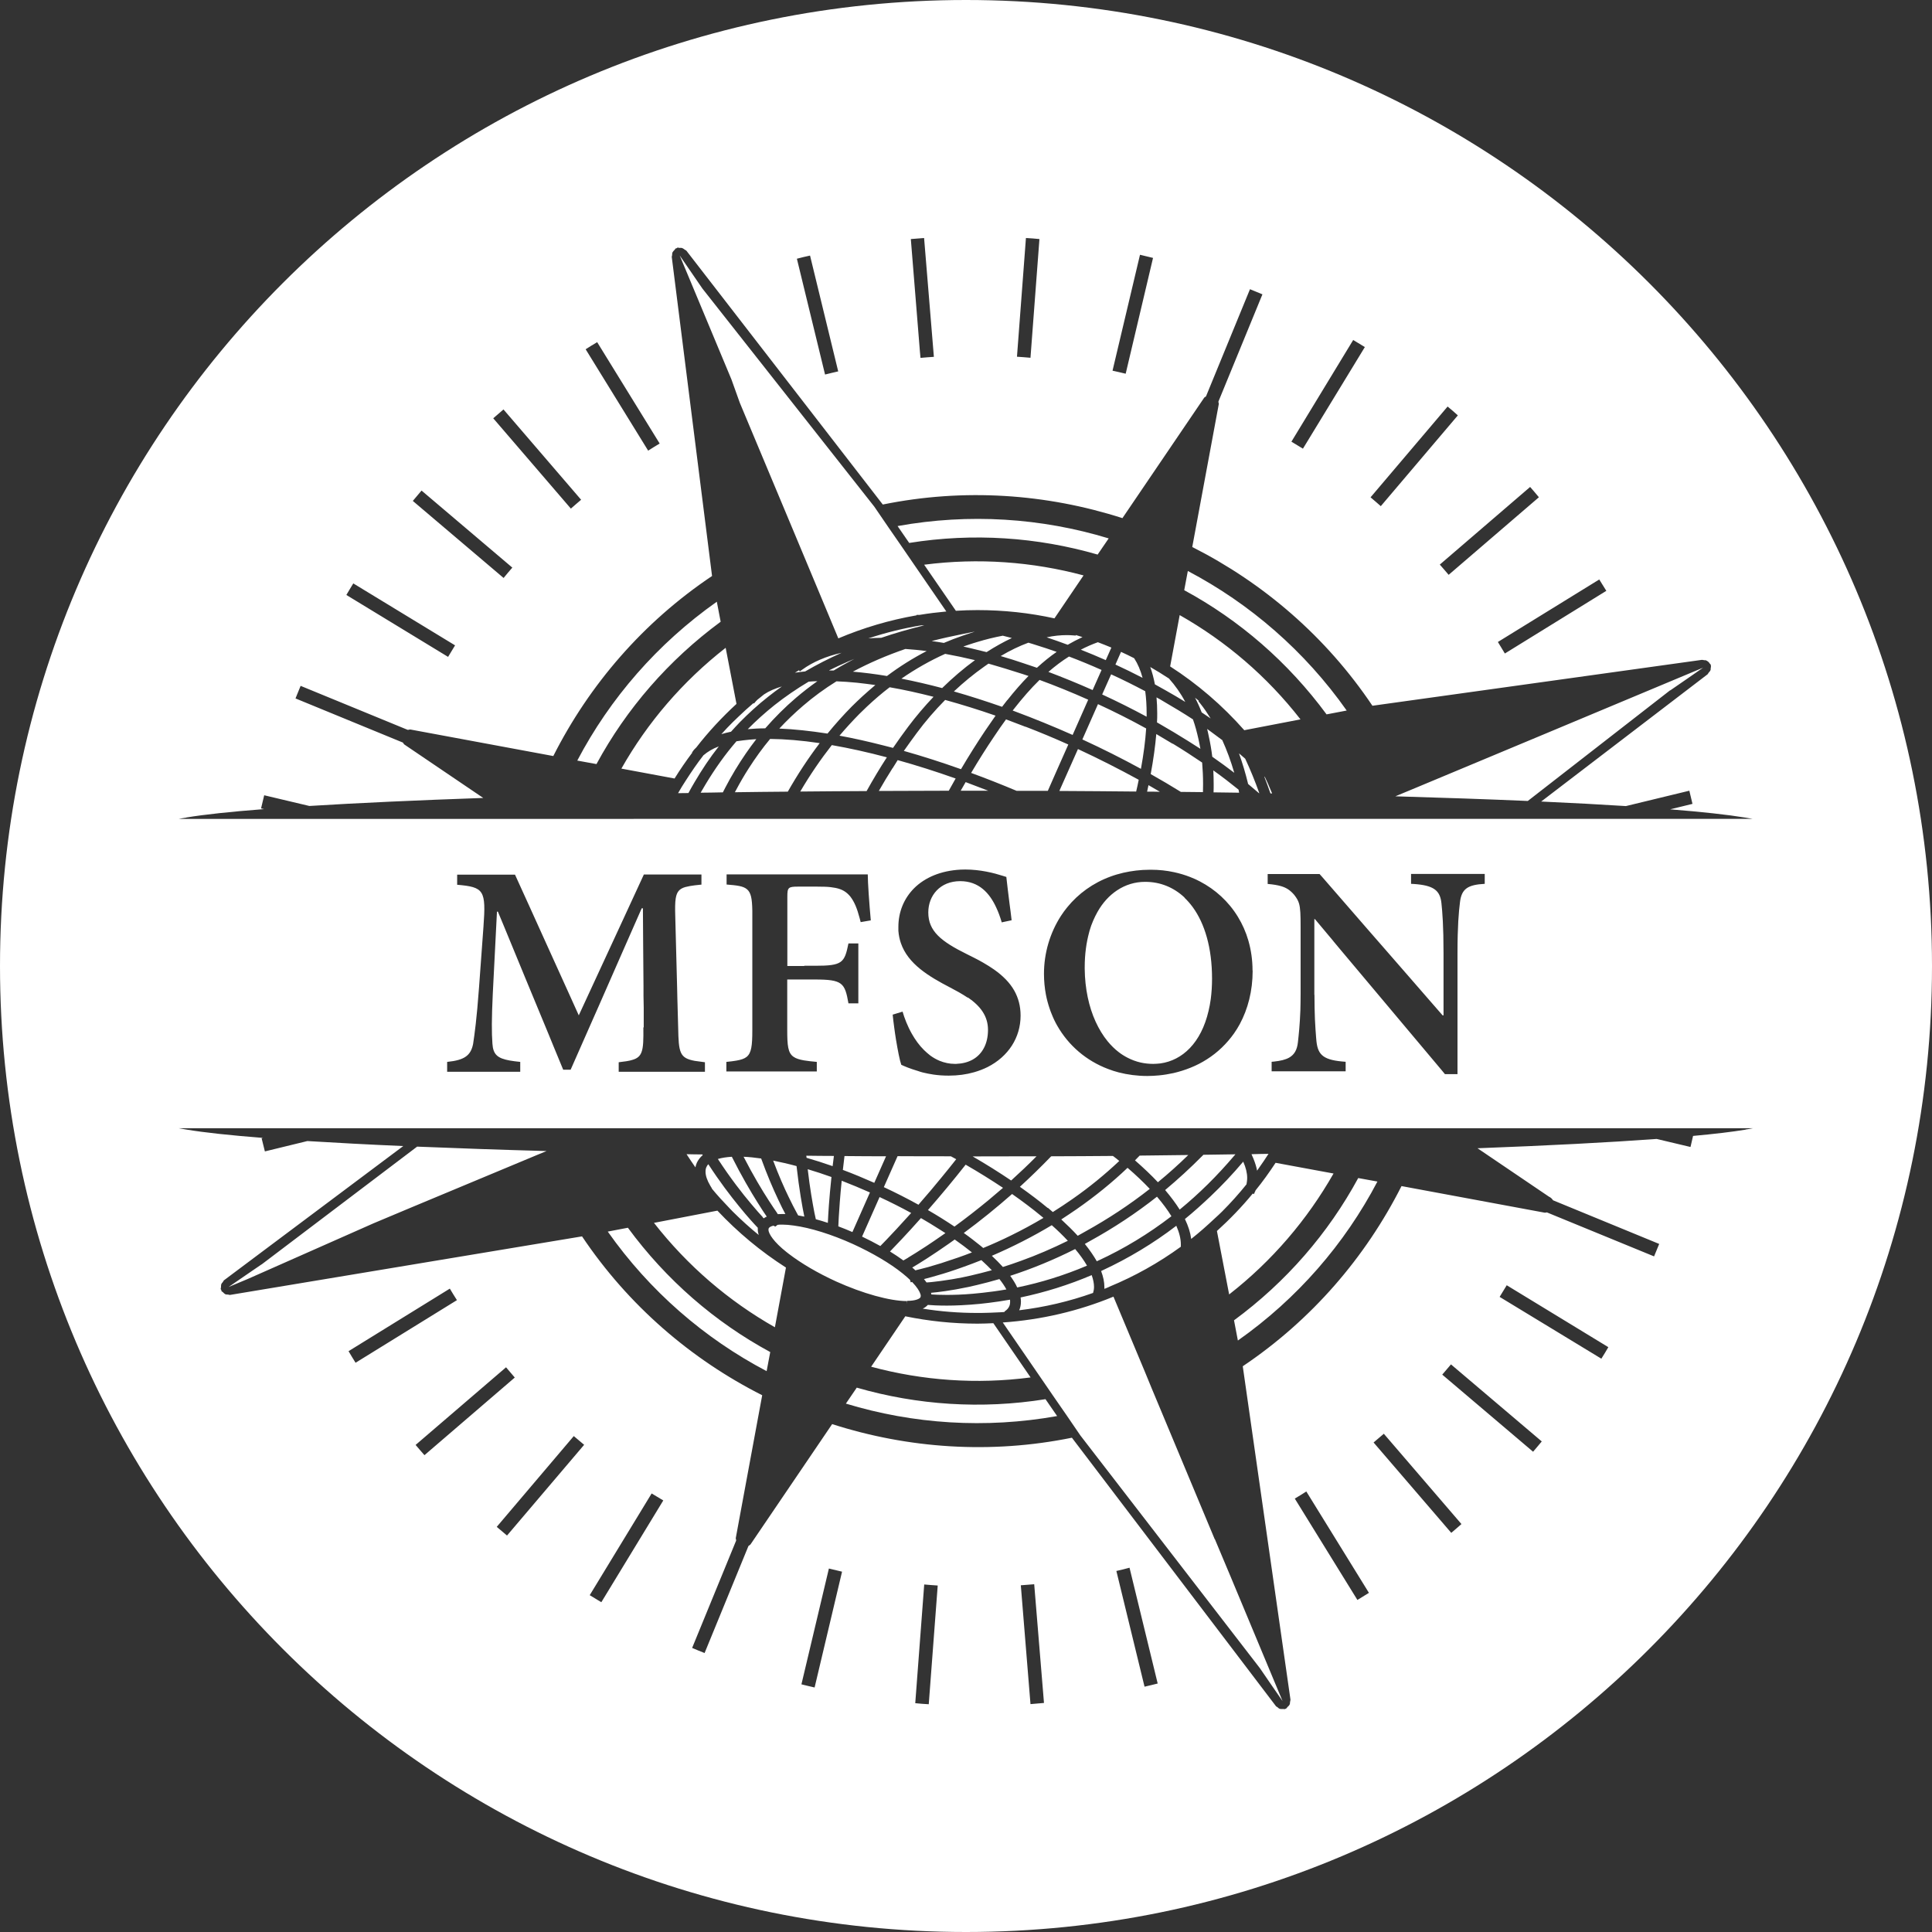 <?xml version="1.0" encoding="UTF-8"?><svg id="Layer_2" xmlns="http://www.w3.org/2000/svg" viewBox="0 0 166 166"><rect x="0" y="0" width="166" height="166" fill="#333333" stroke="none"/><defs><style>.cls-1{fill:#fff;}</style></defs><g id="Isolation_Mode"><path class="cls-1" d="M102.68,59.95c.21.4.4.82.57,1.26.26.17.52.35.77.52-.28-.45-.57-.88-.88-1.27l-.17-.21.04-.03c-.11-.09-.22-.18-.33-.27ZM99.98,60.27c-.2-.12-.4-.24-.61-.35.04.44.06.9.06,1.38,0,.25,0,.51-.02.77.07.04.14.08.21.12.84.48,1.65.97,2.45,1.47.36.23.72.45,1.07.68-.05-.29-.11-.57-.17-.85-.13-.58-.28-1.15-.47-1.68-.81-.53-1.66-1.04-2.52-1.54ZM105,63.58c-.17-.13-.34-.25-.51-.38-.26-.19-.51-.38-.77-.57.06.22.1.46.15.68.12.55.22,1.12.29,1.71.66.46,1.29.92,1.89,1.38-.29-1-.64-1.95-1.04-2.83ZM104.25,66.21c.02.38.03.77.03,1.17,0,.23,0,.47-.01.7.74.01,1.47.02,2.2.03-.02-.09-.04-.17-.05-.26-.68-.55-1.4-1.11-2.16-1.65ZM106.46,64.74c.3.84.56,1.71.78,2.62.29.24.58.49.86.73.02.02.04.04.07.06.01,0,.02,0,.03,0-.37-1.05-.79-2.07-1.21-2.96-.17-.15-.34-.3-.52-.45ZM91.03,67.96c2.23.01,4.43.03,6.59.05.08-.34.16-.68.22-1.01-1.68-.92-3.43-1.81-5.22-2.64l-1.6,3.6ZM101.78,77.12c-.94-.88-2.09-1.35-3.37-1.35h-.03c-.86,0-1.68.25-2.4.73-.65.43-1.23,1.05-1.68,1.85-.14.24-.26.5-.38.77-.12.27-.22.56-.31.87-.01.04-.02.08-.03.12-.24.88-.38,1.88-.38,2.99,0,.05,0,.1,0,.15.02,1.69.35,3.25.94,4.54.29.63.63,1.19,1.03,1.68.29.35.6.66.94.92.24.19.5.35.77.49.35.18.72.32,1.11.41.35.08.72.12,1.1.12.21,0,.41-.02.61-.04,1.89-.26,3.5-1.76,4.14-4.51.08-.32.14-.67.19-1.02.07-.54.11-1.13.11-1.75,0-2.66-.63-4.74-1.66-6.15-.22-.3-.46-.57-.71-.81ZM82.56,67.94c.15,0,.3,0,.44,0,.64,0,1.28,0,1.91,0-.65-.25-1.3-.5-1.94-.74-.14.24-.28.49-.42.73ZM76.69,66c-.41.64-.8,1.3-1.18,1.96,1.98,0,3.98-.02,6.01-.02.19-.35.39-.7.59-1.05-1.69-.6-3.36-1.13-4.98-1.58-.15.23-.29.46-.43.69ZM92.99,63.53c1.72.79,3.41,1.64,5.04,2.53.23-1.25.38-2.41.45-3.47-1.34-.74-2.73-1.44-4.14-2.09l-1.34,3.03ZM100.76,63.91c-.43-.26-.87-.52-1.31-.78-.03-.02-.06-.04-.1-.06-.09,1.05-.25,2.21-.48,3.44.89.5,1.75,1.01,2.59,1.53.64,0,1.27.02,1.9.02,0-.23.01-.47.01-.69,0-.63-.03-1.25-.08-1.85-.81-.55-1.66-1.1-2.53-1.63ZM97.46,56.58l-.02-.03c-.37-.19-.75-.37-1.12-.54l-.48,1.09c.78.36,1.56.74,2.33,1.14-.17-.64-.41-1.2-.7-1.65ZM92.86,55.82c.71.28,1.43.58,2.15.9l.48-1.08c-.38-.16-.77-.31-1.16-.46-.5.18-.98.39-1.46.64ZM113.98,61.38l1.73-.33c-3.6-5.11-8.31-9.18-13.65-11.99l-.31,1.65c4.75,2.57,8.93,6.19,12.23,10.67ZM71.47,64.02c-.97,1.24-1.88,2.57-2.71,3.99,1.87-.02,3.77-.03,5.7-.04.55-.99,1.13-1.96,1.74-2.9-1.65-.44-3.24-.79-4.73-1.05ZM61.92,53.42l-.33-1.72c-5.1,3.6-9.18,8.3-11.99,13.65l1.65.3c2.57-4.75,6.19-8.93,10.67-12.23ZM63.57,34.62l4.63,11.06.79,1.89.61,1.46.79,1.89,1.64,3.93c2.15-.91,4.41-1.58,6.72-1.98v-.04h.27c.77-.13,1.53-.22,2.29-.29l-2.68-3.9-1.29-1.88-.99-1.43-1.23-1.8-14.77-18.74-.94-1.37-1.01-1.47.69,1.65,3.76,9.01.72,2.01ZM94.31,47.65l.95-1.39c-5.78-1.76-11.99-2.17-18.14-1.06l1,1.45c5.49-.88,11.01-.5,16.19,1ZM100.16,59.32c.57.32,1.13.65,1.68.99-.39-.74-.87-1.42-1.41-2.02-.02-.01-.05-.03-.07-.04-.49-.32-1-.64-1.53-.94.17.46.3.96.4,1.49.31.17.62.35.93.52ZM106.91,62.74l4.83-.93c-2.88-3.7-6.41-6.71-10.38-8.96l-.82,4.41c2.35,1.51,4.49,3.35,6.37,5.48ZM98.68,67.46c-.04.18-.08.37-.12.56.37,0,.74,0,1.1.01-.32-.19-.65-.38-.98-.57ZM94.7,59.67c1.3.6,2.58,1.24,3.82,1.91,0-.09,0-.18,0-.27,0-.69-.04-1.33-.12-1.92-.96-.51-1.94-1-2.93-1.45l-.77,1.73ZM88.12,62.45c-.56-.22-1.12-.43-1.68-.64-.34.47-.69.96-1.03,1.48-.67.99-1.33,2.04-1.97,3.12,1.29.47,2.6.99,3.91,1.54.9,0,1.79,0,2.68,0l.73-1.66,1.03-2.32c-1.22-.55-2.45-1.06-3.67-1.53ZM86.55,60.16c.61-.77,1.21-1.46,1.82-2.08-.31-.11-.62-.2-.93-.3-.72-.23-1.43-.45-2.13-.65-.13-.04-.26-.08-.38-.11-.12.08-.24.17-.37.26-.88.62-1.75,1.33-2.6,2.13,1.34.38,2.73.83,4.14,1.32.15-.2.29-.38.44-.57ZM84.65,62.78c.3-.44.6-.87.89-1.29-1.46-.51-2.92-.96-4.33-1.35-.89.9-1.71,1.85-2.44,2.84-.38.51-.75,1.03-1.11,1.54,1.6.45,3.25.98,4.91,1.57.67-1.14,1.37-2.25,2.08-3.31ZM75.22,58.86c-.55-.08-1.08-.14-1.6-.2-.61-.06-1.19-.1-1.75-.12-1.03.64-2,1.35-2.88,2.11-.71.61-1.39,1.26-2.03,1.95,1.27.05,2.65.2,4.14.43.67-.82,1.37-1.6,2.08-2.32.31-.31.62-.6.93-.89.37-.33.74-.66,1.11-.97ZM83.97,55.16c-.23.07-.47.14-.7.22-.17.06-.34.11-.5.17.24.05.49.11.73.17.34.08.68.16,1.02.25.08.02.17.04.25.06.73-.47,1.45-.87,2.17-1.21-.26-.07-.53-.13-.78-.2-.74.14-1.47.32-2.19.54ZM89.1,57.37c.55-.5,1.11-.96,1.69-1.36-.59-.21-1.17-.4-1.75-.58-.23-.07-.46-.15-.68-.21-.78.29-1.58.67-2.38,1.15.66.19,1.33.4,2,.63.37.12.75.25,1.13.38ZM143.51,59.32l1.35-.93,1.47-1.02-1.65.69-9.01,3.77-2.89,1.21-11.06,4.62-1.83.76c4.1.12,7.91.25,11.38.4l12.23-9.51ZM59.46,64.65l.16-.22c.06-.07.13-.13.2-.2,1.03-1.33,2.2-2.59,3.46-3.75l-.93-4.82c-3.69,2.88-6.72,6.42-8.96,10.38l4.57.85c.47-.76.98-1.5,1.52-2.22l-.02-.02ZM92.16,63.15l1.34-3.03c-1.41-.63-2.82-1.2-4.18-1.7-.74.72-1.47,1.56-2.23,2.53-.03.04-.05.07-.08.1.07.03.14.05.21.08,1.64.61,3.3,1.29,4.95,2.02ZM76.73,64.26c.42-.61.85-1.22,1.31-1.83.67-.89,1.4-1.75,2.17-2.56-1.29-.33-2.55-.61-3.77-.82-.67.51-1.32,1.07-1.96,1.67-.22.21-.44.42-.66.64-.57.58-1.14,1.2-1.69,1.85,1.2.22,2.45.5,3.74.83.29.07.57.15.86.22ZM76.2,58.09c1.09-.82,2.24-1.54,3.42-2.15-.62-.08-1.23-.14-1.83-.18-1.6.55-3.11,1.2-4.51,1.95.92.08,1.9.2,2.91.37ZM79.25,53.73h-.1c-1.53.25-3.05.63-4.54,1.12.36-.03.73-.04,1.11-.05,1.14-.39,2.38-.75,3.7-1.07-.06,0-.12,0-.18,0ZM92.44,54.56v.05s-.27-.02-.27-.02c-.16-.01-.32-.02-.49-.02h-.02c-.55,0-1.13.06-1.73.19.59.2,1.2.41,1.81.64.41-.24.84-.46,1.27-.66-.19-.06-.38-.12-.58-.18ZM64.25,62.65c.47-.04.97-.07,1.5-.07.82-.94,1.71-1.83,2.65-2.63.58-.49,1.19-.97,1.83-1.42-.26,0-.51.02-.75.04-1.04.62-2.03,1.3-2.94,2.02-.8.64-1.57,1.33-2.29,2.06ZM65.08,60.12s-.08.08-.12.12l-.18.21-.04-.04c-.44.37-.85.75-1.26,1.14-.17.17-.35.33-.52.5-.33.33-.66.67-.98,1.03.26-.08.54-.15.83-.21.25-.28.5-.55.76-.82.76-.77,1.56-1.5,2.41-2.17.39-.31.79-.61,1.2-.9-.6.18-1.11.4-1.53.68-.18.14-.37.3-.57.46ZM64.98,63.51c-.39.02-.76.06-1.11.1-.2.03-.4.05-.59.08-.97,1.12-1.85,2.36-2.65,3.69-.14.24-.29.48-.43.73.63,0,1.27-.02,1.91-.03.07-.13.13-.26.2-.39.54-1.04,1.14-2.03,1.78-2.96.29-.42.59-.83.9-1.23ZM68.73,57.69l-.08-.1c-.12.07-.23.14-.35.21.28-.04.58-.08.88-.11.98-.57,2.03-1.11,3.13-1.6-1.34.3-2.47.79-3.37,1.44l-.22.16ZM60.46,64.87c-.55.7-1.05,1.44-1.54,2.2-.23.35-.45.71-.66,1.08.3,0,.59-.01.89-.01.17-.31.34-.62.52-.92.64-1.09,1.33-2.13,2.09-3.09-.53.2-.96.46-1.3.75ZM79.41,48.53l2.72,3.95c.62-.04,1.24-.06,1.86-.06,2.26,0,4.47.24,6.61.71l2.5-3.69c-4.41-1.18-9.04-1.52-13.69-.92ZM71.25,57.61c.13,0,.25,0,.38,0,.41-.25.83-.49,1.26-.72.17-.09.34-.19.52-.28-.18.08-.36.16-.54.23-.55.24-1.1.49-1.62.75ZM94.64,57.56c-.92-.41-1.86-.8-2.79-1.15-.61.38-1.19.82-1.77,1.32,1.24.47,2.52.99,3.8,1.56l.77-1.73ZM66.17,63.49c-.66.79-1.27,1.64-1.84,2.53-.38.59-.74,1.21-1.08,1.85-.04.07-.07.13-.11.2,1.5-.02,3.01-.04,4.55-.05.84-1.48,1.75-2.87,2.74-4.17-1.55-.23-2.99-.35-4.27-.36ZM80.95,59.12c.92-.9,1.86-1.7,2.82-2.4-.87-.21-1.73-.39-2.56-.54-1.29.58-2.56,1.3-3.76,2.13,1.12.22,2.29.49,3.5.81ZM81.1,55.24c.54-.23,1.08-.44,1.64-.63.23-.08.46-.16.69-.23.11-.03.21-.07.32-.11-.12.02-.23.05-.35.07-.25.05-.5.1-.75.15-.89.18-1.76.37-2.6.59.35.05.7.1,1.04.16ZM108.63,66.73c.18.47.36.95.53,1.44.05,0,.09,0,.14,0-.27-.66-.48-1.13-.61-1.39-.02-.02-.04-.04-.06-.06ZM99.5,101.57c.89-.73,1.76-1.51,2.6-2.33-1.38.02-2.77.03-4.18.05-.13.14-.26.27-.4.41.73.64,1.4,1.27,1.97,1.88ZM89.06,99.35c-1.81,0-3.64.01-5.49.01,1.16.67,2.27,1.37,3.31,2.07.75-.68,1.48-1.37,2.18-2.08ZM90.04,103.78c.15.12.29.24.42.36.58-.36,1.14-.74,1.69-1.12,1.45-1.01,2.79-2.11,4.02-3.27-.16-.13-.31-.26-.48-.38-.02-.02-.05-.04-.07-.05-1.74.01-3.51.03-5.3.03-.86.89-1.75,1.76-2.69,2.62.86.61,1.67,1.22,2.39,1.82ZM82.01,105.39c.99-.72,1.96-1.48,2.91-2.26.41-.34.83-.7,1.26-1.07-1.01-.67-2.08-1.34-3.21-1.99-1.04,1.32-2.13,2.63-3.24,3.9.8.46,1.56.94,2.28,1.42ZM74.75,102.46c-.81-.36-1.63-.7-2.43-1.01-.14,1.38-.21,2.44-.25,3.1-.02.38-.03.65-.04.82.4.15.8.31,1.21.49l1.51-3.41ZM78.92,103.51c.05-.06.1-.12.15-.18.58-.66,1.2-1.39,1.85-2.19.4-.49.82-1,1.24-1.54-.15-.08-.31-.17-.46-.25-1.54,0-3.06,0-4.58-.01l-1.18,2.66c1.01.47,2.01.98,2.97,1.51ZM76.13,99.35c-1.2,0-2.39-.01-3.57-.02-.05.4-.1.8-.14,1.19.89.33,1.79.71,2.7,1.11l1.01-2.28ZM89.65,104.64c-.06-.05-.12-.1-.18-.15-.76-.63-1.6-1.26-2.51-1.9-1.32,1.16-2.71,2.29-4.15,3.35.51.36.98.73,1.43,1.09l.24.2c.8-.33,1.6-.69,2.37-1.07.96-.47,1.9-.98,2.81-1.52ZM94.37,108.31c2.21-1.02,4.32-2.3,6.28-3.81-.32-.53-.74-1.09-1.24-1.68-1.81,1.43-3.74,2.7-5.74,3.8-.15.08-.3.17-.46.26.42.52.76,1.02,1.03,1.49.04-.02.09-.04.13-.07ZM71.54,100.2c.03-.29.07-.59.11-.88-.79,0-1.59-.01-2.37-.02,0,.06.01.12.02.18.73.21,1.48.45,2.25.72ZM80,111.09s.02.09.02.13h0c.31.02.75.04,1.32.04.6,0,1.36-.02,2.26-.1.25-.02.52-.05.8-.08.64-.07,1.33-.16,2.07-.29-.15-.28-.35-.58-.6-.89-.69.2-1.33.37-1.93.51-.25.06-.5.11-.74.17-1.51.32-2.64.45-3.21.5ZM91.75,106.61c-.41-.44-.87-.89-1.38-1.34-1.63.98-3.36,1.86-5.15,2.63.35.33.67.65.95.96.49-.15,1-.33,1.53-.52,1.37-.49,2.73-1.08,4.05-1.73ZM93.4,108.75c-.26-.45-.6-.93-1.02-1.43-1.81.91-3.69,1.69-5.58,2.3.25.35.46.68.6,1,2.05-.42,4.06-1.05,5.99-1.87ZM93.92,111.1v-.02c.05-.16.08-.33.08-.51,0-.3-.07-.64-.2-1.01-1.97.84-4.02,1.48-6.11,1.92.02.12.03.24.03.36,0,.27-.05.52-.15.74,2.17-.26,4.3-.76,6.35-1.49ZM68.41,104.11s0,0,0,.01c.08.15.14.26.17.31.17.03.35.06.53.1-.17-.8-.44-2.3-.67-4.34-.7-.19-1.37-.34-2.01-.47.48,1.28.95,2.34,1.33,3.12.28.58.5,1.01.64,1.26ZM104.37,132.25l-4.62-11.06-.79-1.89-.6-1.46-.79-1.89-1.9-4.54c-3,1.24-6.21,1.99-9.51,2.22l3.16,4.6,1.29,1.88.99,1.43,1.23,1.8,15.42,19.99.94,1.37,1.01,1.46-.69-1.65-3.76-9.01-1.37-3.26ZM73.62,119.22l-.94,1.38c5.79,1.76,11.99,2.17,18.15,1.07l-1-1.45c-5.49.88-11.02.51-16.21-.99ZM70.1,104.76c.33.09.68.19,1.03.31.03-.72.11-2.07.31-3.94-.69-.25-1.38-.47-2.04-.67.19,1.66.42,2.92.57,3.71.05.26.1.46.13.6ZM106.03,113.45l.33,1.73c5.11-3.6,9.18-8.3,11.99-13.66l-1.65-.3c-2.57,4.74-6.19,8.93-10.68,12.23ZM83,0C37.16,0,0,37.16,0,83s37.16,83,83,83,83-37.16,83-83S128.84,0,83,0ZM138.01,50.77l-8.71,5.38c-.2-.33-.4-.66-.6-.99l8.71-5.37c.2.32.41.65.61.98ZM132.23,42.72l-7.76,6.67c-.25-.29-.5-.59-.76-.88l7.76-6.67c.25.29.51.58.75.88ZM124.38,34.93c.3.24.59.5.88.76l-6.62,7.8c-.29-.26-.59-.51-.88-.76l6.62-7.8ZM116.28,29.22c.33.2.67.4.99.6l-5.32,8.73c-.33-.2-.66-.4-.99-.6l5.31-8.74ZM97.95,21.89c.38.09.75.18,1.12.27l-2.35,9.95c-.38-.09-.75-.18-1.13-.26l2.36-9.96ZM88.15,20.45c.39.02.77.05,1.16.09l-.77,10.2c-.38-.04-.77-.06-1.16-.09l.77-10.2ZM79.4,20.46l.84,10.2c-.39.02-.77.06-1.15.09l-.05-.55-.78-9.66c.38-.03.76-.06,1.15-.09ZM69.6,21.96l2.42,9.95c-.37.08-.75.18-1.13.27l-2.42-9.95c.38-.1.75-.19,1.13-.27ZM51.31,29.4l5.37,8.71c-.34.2-.66.4-.99.61l-5.37-8.71c.32-.21.65-.41.99-.61ZM43.26,35.18l6.67,7.76c-.29.25-.59.5-.88.76l-6.67-7.76c.29-.25.58-.5.88-.76ZM36.22,42.15l7.8,6.62c-.26.29-.5.59-.75.89l-7.8-6.62c.25-.3.5-.59.75-.89ZM30.36,50.13l8.74,5.32c-.2.33-.4.66-.6.99l-8.74-5.32c.2-.33.39-.67.6-1ZM16.01,70.24c1.56-.26,3.82-.5,6.68-.72l-.26-.06c.09-.38.18-.75.27-1.13l3.88.92c4.17-.26,9.22-.49,14.94-.69l-6.79-4.6c-.05-.04-.06-.1-.1-.14,0,0-.01-.02-.02-.02l-9.22-3.79c.14-.36.29-.72.44-1.08l9.2,3.78s.02,0,.04,0c.06,0,.12-.04.19-.03l12.28,2.28c3.1-6.13,7.72-11.5,13.64-15.47l-3.46-27.4c-.01-.06.03-.11.03-.17,0-.09,0-.17.04-.25.04-.07.1-.13.16-.19.05-.04.06-.11.12-.14.02-.01.05,0,.07-.01.02-.01.04-.04.06-.05.06-.02.12.02.18.02.09,0,.17-.01.25.02.08.03.14.09.2.13.05.04.12.05.16.11l16.86,21.79c6.98-1.42,14.05-.93,20.59,1.17l7.02-10.34c.04-.06.1-.07.15-.11,0,0,0,0,.01-.01l3.78-9.21c.36.15.72.29,1.07.44l-3.78,9.21s0,.03,0,.05c0,.06.05.11.03.17l-2.28,12.28c6.13,3.1,11.51,7.72,15.48,13.64l28.21-3.93c.11-.03.22,0,.32.02.04,0,.08,0,.11,0,.15.06.28.16.36.31,0,0,0,0,.01,0h0s.04.03.05.06c.05.12.02.25,0,.37,0,.03,0,.06,0,.08-.03.1-.11.18-.18.26-.04.05-.05.11-.1.14l-14.28,10.92c2.65.12,5.09.25,7.28.39l5.45-1.32c.09.37.18.75.27,1.13l-1.92.47c2.76.22,4.94.46,6.46.71.23.04.44.07.64.11H15.37c.2-.04.41-.08.64-.11ZM112.94,85.49c0,.83.02,1.51.04,2.07.03.66.07,1.16.1,1.56.01.12.02.24.03.34.13,1.23.64,1.64,2.51,1.77v.82h-6.36v-.82c.07,0,.15-.01.22-.02.55-.06.97-.16,1.29-.34.45-.26.68-.67.75-1.33.07-.64.16-1.44.21-2.74.01-.42.02-.89.02-1.43,0-.07,0-.14,0-.21v-5.54c0-1.03-.02-1.57-.13-1.97-.08-.28-.21-.49-.41-.75-.33-.39-.66-.62-1.14-.76-.31-.09-.68-.15-1.15-.19v-.85h4.46l.25.28,3.38,3.89.46.53,1.64,1.88,2.09,2.4,1.53,1.76,1.22,1.4h.08v-5.33c0-2.36-.1-3.56-.18-4.31-.11-1.03-.6-1.47-2.05-1.62-.17-.02-.36-.03-.56-.04v-.85h6.33v.85c-1.44.08-2,.41-2.13,1.61-.1.79-.21,2-.21,4.36v10.38h-1.08l-.23-.28-1.68-2-1.37-1.63-1.83-2.18-3.99-4.75-.45-.54-.07-.09-1.55-1.85h-.05v6.15c0,.12,0,.23,0,.34ZM107.63,83.39c0,1.76-.41,3.31-1.11,4.61-.15.27-.31.54-.49.79-.63.89-1.41,1.64-2.32,2.22-.45.29-.92.53-1.42.73-.47.19-.95.34-1.46.46-.41.09-.83.16-1.26.2-.32.03-.65.05-.99.05-.86,0-1.69-.11-2.47-.31-.31-.08-.61-.18-.9-.29-1.88-.71-3.4-2.02-4.37-3.72-.19-.33-.35-.67-.49-1.03-.06-.14-.11-.28-.16-.43-.13-.38-.24-.78-.32-1.19-.11-.58-.17-1.18-.17-1.81,0-1.77.51-3.51,1.46-4.98.17-.26.35-.51.55-.75.94-1.15,2.19-2.07,3.72-2.63.35-.13.71-.23,1.08-.32.71-.16,1.47-.26,2.28-.26.03,0,.06,0,.09,0h.03c.67,0,1.33.07,1.97.21.47.1.93.24,1.37.41.29.11.57.24.84.38,1.34.7,2.47,1.73,3.27,3.04.38.62.69,1.31.9,2.04.23.8.36,1.66.36,2.57ZM83.16,85.73c-.24-.16-.5-.32-.78-.48-.23-.13-.48-.26-.74-.4-1.85-.96-3.63-2.03-4.24-3.83-.11-.32-.18-.67-.21-1.04,0-.04,0-.07,0-.11,0-.07,0-.15,0-.23,0-1.29.48-2.45,1.36-3.33.92-.91,2.28-1.5,3.98-1.59.13,0,.27-.01.4-.01,1.3,0,2.47.3,3.22.54.12.04.23.07.32.1,0,.01,0,.03,0,.04.07.65.16,1.36.27,2.25.06.43.12.9.18,1.43l-.85.18s-.01-.04-.02-.07c-.12-.4-.27-.82-.46-1.22-.56-1.21-1.47-2.25-3.09-2.25-1.72,0-2.74,1.23-2.74,2.69,0,1.61,1.1,2.49,3.33,3.59.2.1.39.19.58.29.28.14.54.28.8.43.33.19.65.39.95.6.73.52,1.33,1.1,1.73,1.81.34.61.54,1.31.54,2.14,0,1.9-1.06,3.52-2.83,4.42-.36.18-.75.33-1.17.45-.66.19-1.39.29-2.17.29-.46,0-.9-.03-1.31-.09-.33-.05-.64-.11-.92-.18-.14-.04-.27-.07-.39-.12-.72-.21-1.18-.41-1.46-.54-.13-.35-.3-1.23-.46-2.19-.05-.34-.11-.69-.15-1.03-.05-.39-.1-.76-.13-1.09l.85-.26c.16.55.42,1.24.8,1.91.28.49.62.98,1.04,1.39.17.17.36.33.55.48.25.18.51.33.8.45.4.16.83.26,1.3.26.04,0,.07,0,.11,0,.54-.02,1.01-.14,1.41-.36.85-.47,1.33-1.38,1.33-2.56s-.64-2.04-1.73-2.79ZM69.1,82.98h.9s.02,0,.03,0c2.35,0,2.53-.24,2.87-1.92h.85v5.15h-.85c-.31-1.77-.51-2.05-2.9-2.05h-2.36v4.33c0,1.34.06,1.98.54,2.31.21.15.5.24.9.31.3.05.66.09,1.1.13v.82h-7.77v-.82c.33-.03.62-.07.86-.11.4-.07.68-.16.88-.32.41-.33.49-.96.49-2.28v-9.89c0-.14,0-.28,0-.4-.02-1.03-.11-1.56-.48-1.85-.32-.26-.85-.32-1.73-.39v-.87h12.13c0,.69.13,2.54.26,3.95l-.23.04-.64.11c-.03-.12-.06-.24-.09-.35-.22-.83-.45-1.4-.81-1.86-.32-.38-.67-.61-1.26-.73-.26-.05-.56-.09-.93-.1-.21,0-.43-.01-.68-.01h-1.61c-.85,0-.92.08-.92.87v5.95h1.46ZM55.31,88.26v-1.66s-.02-1.03-.02-1.03v-.84s-.03-3.7-.03-3.7l-.02-2.99h-.1l-.02.04-.67,1.52-1.1,2.5-1.87,4.26-.54,1.22-1.91,4.33h-.64l-.83-2.01-.45-1.1-1.98-4.78-1.85-4.49-.5-1.2h-.08l-.36,7.08c-.1,2.13-.1,3.33-.03,4.26.06.94.44,1.26,1.48,1.45.26.05.56.08.91.12v.85h-6.28v-.85c1.51-.15,2.03-.56,2.23-1.54.13-.87.31-2.13.51-4.87l.38-5.2c.23-3.15.05-3.41-2.26-3.61v-.87h4.97l1.26,2.77,1.29,2.85,1.99,4.39.94,2.08,3.88-8.39,1.67-3.62.04-.09h4.95v.87s-.02,0-.03,0c-.38.04-.7.07-.96.12-.16.03-.29.06-.41.09-.5.15-.72.41-.81.97-.06.37-.06.86-.04,1.54l.16,6.12.02.91.07,2.53c.04,2.15.12,2.62,1.42,2.86.25.04.54.08.88.12v.82h-7.41v-.82c.51-.06.9-.11,1.2-.21.4-.12.63-.31.76-.66.16-.42.17-1.07.16-2.11ZM29.94,116.1l8.71-5.38c.2.34.4.66.61.99l-8.71,5.38c-.2-.33-.41-.66-.6-.99ZM35.71,124.15l7.77-6.67c.25.3.5.59.75.88l-7.76,6.67c-.26-.29-.51-.59-.76-.88ZM43.57,131.94c-.29-.24-.59-.5-.89-.75l6.62-7.8c.3.25.59.5.89.75l-6.63,7.8ZM51.66,137.66c-.33-.2-.66-.4-.99-.6l5.32-8.74c.33.2.66.4,1,.6l-5.32,8.74ZM69.99,144.99c-.38-.08-.75-.18-1.13-.27l2.36-9.95c.38.09.76.18,1.13.27l-2.36,9.96ZM79.79,146.43c-.39-.02-.77-.05-1.15-.09l.77-10.2c.38.03.77.07,1.16.09l-.77,10.2ZM88.54,146.41l-.83-10.2c.38-.03.77-.06,1.15-.09l.84,10.2c-.39.04-.78.07-1.16.1ZM98.34,144.92l-2.42-9.94c.38-.08.75-.18,1.13-.28l2.42,9.95c-.37.1-.75.18-1.12.27ZM116.63,137.47l-5.38-8.71c.34-.2.67-.4.99-.61l5.38,8.71c-.33.21-.66.41-.99.61ZM124.69,131.7l-6.67-7.76c.3-.25.58-.5.88-.75l6.67,7.76c-.29.26-.58.5-.87.75ZM131.72,124.73l-7.8-6.62c.25-.29.51-.59.75-.88l7.8,6.62c-.24.3-.5.59-.75.89ZM137.59,116.74l-8.74-5.31c.2-.33.4-.66.61-1l8.73,5.32c-.19.33-.39.66-.6.99ZM149.99,97.06c-1.15.19-2.66.37-4.52.54-.07.31-.15.63-.22.95l-2.91-.69c-4.11.3-9.32.57-15.39.8l6.14,4.16c.14.06.26.17.35.31l9.12,3.75c-.14.35-.29.71-.44,1.07l-9.21-3.78c-.07,0-.14.04-.21.02l-12.28-2.28c-3.1,6.13-7.73,11.51-13.64,15.48l4.1,28.65c0,.08-.03.14-.04.21,0,.07,0,.14-.03.2-.04.09-.12.16-.19.22-.04.04-.05.09-.1.12-.02.01-.04.02-.06.03h0s-.04.02-.07.03c-.05.01-.1-.02-.16-.01-.1,0-.2.01-.28-.02-.07-.02-.12-.08-.18-.13-.05-.04-.12-.06-.15-.11l-17.52-23.05c-6.98,1.42-14.06.93-20.6-1.17l-7.01,10.33c-.05.06-.12.1-.18.14l-3.77,9.2c-.36-.14-.72-.29-1.07-.44l3.78-9.22s0-.03,0-.05c0-.06-.04-.11-.03-.17l2.27-12.27c-6.13-3.1-11.51-7.73-15.48-13.65l-30.24,5.03c-.06.01-.12-.03-.18-.03-.08,0-.17,0-.25-.04-.07-.04-.12-.1-.18-.16-.04-.04-.11-.06-.14-.12,0-.02,0-.05,0-.07-.01-.03-.04-.03-.05-.06-.02-.06.02-.12.02-.19,0-.08,0-.16.02-.24.03-.08.09-.14.14-.2.04-.05.05-.11.1-.15l15.4-11.53c-3.02-.13-5.78-.28-8.24-.43l-3.65.89c-.1-.38-.19-.75-.28-1.13l.13-.03c-2.82-.22-5.06-.46-6.61-.72-.23-.04-.44-.07-.64-.11h135.26c-.2.04-.41.08-.64.11ZM61.64,104.02l-5.45,1.05c2.88,3.69,6.42,6.72,10.39,8.97l.95-5.13c-2.16-1.38-4.14-3.03-5.89-4.89ZM77.92,111.77v.27s.02-.27.02-.27c.36,0,.62-.04.81-.1.2-.06.31-.15.34-.21.01-.03.02-.06.02-.12,0-.04,0-.1-.03-.16-.07-.23-.28-.58-.71-1.03l-.12.03-.06-.21c-.18-.18-.4-.36-.63-.55-1.09-.88-2.61-1.77-4.27-2.53-1.83-.83-3.67-1.4-5.09-1.59-.35-.05-.69-.08-.98-.08h0c-.17,0-.3,0-.41.02l-.19.15-.17-.08c-.27.07-.38.17-.4.23-.02.04-.02.07-.02.12-.01.33.47,1.07,1.55,1.92.06.05.12.09.18.14,1.08.83,2.51,1.67,4.09,2.39,2.28,1.03,4.61,1.68,6.07,1.68h0ZM66.77,104.23l.06.09c.12,0,.25-.01.38-.01,0,0,.18,0,.27,0-.17-.31-.39-.75-.64-1.29-.42-.89-.93-2.07-1.44-3.48-.54-.08-1.05-.13-1.51-.15.82,1.6,1.6,2.89,2.17,3.77.3.47.55.83.71,1.06ZM53.95,105.49l-1.73.33c3.6,5.11,8.3,9.18,13.65,11.99l.31-1.64c-4.75-2.57-8.93-6.19-12.23-10.68ZM84.3,108.28c-.51.2-.99.39-1.45.55-.24.08-.46.17-.68.24-.81.28-1.52.49-2.1.65-.25.07-.48.13-.68.18.08.1.15.2.22.29.04,0,.09,0,.15-.01.09,0,.2-.02.34-.03.39-.04.96-.11,1.69-.23.29-.05.57-.1.87-.16.25-.05.49-.1.74-.16.6-.14,1.2-.29,1.82-.46-.27-.28-.57-.57-.9-.87ZM65.53,104.59l.09.09c.08-.06.16-.1.26-.15-.2-.29-.47-.69-.77-1.18-.62-.98-1.41-2.33-2.23-3.96-.46.03-.86.09-1.2.19,1.07,1.64,2.1,2.96,2.87,3.87.42.51.77.89.99,1.13ZM59.88,99.89c.12-.24.28-.46.5-.64-.01-.02-.02-.04-.04-.06-.45,0-.9-.01-1.35-.02.25.38.5.76.76,1.13.03-.14.07-.28.13-.41ZM61.17,102.11h-.02c.49.6,1.01,1.16,1.54,1.71.09.09.18.19.27.28.71.7,1.45,1.38,2.23,2.01-.05-.16-.08-.31-.08-.46,0-.05,0-.11,0-.16-.31-.32-.88-.94-1.6-1.83-.76-.93-1.69-2.15-2.65-3.63-.07.07-.12.15-.16.24-.06.12-.08.26-.08.41,0,.33.14.75.41,1.2l.14.23ZM91.18,104.77c.52.48,1,.95,1.42,1.41.24-.13.48-.27.71-.4,1.91-1.06,3.75-2.27,5.48-3.63-.57-.6-1.21-1.21-1.91-1.81-1.33,1.27-2.79,2.45-4.37,3.55-.44.3-.88.6-1.33.89ZM107.85,102.34l-.11.26-.1-.05c-.95,1.16-1.99,2.23-3.08,3.22l1.05,5.45c3.69-2.88,6.71-6.42,8.97-10.39l-4.98-.92c-.54.82-1.11,1.62-1.73,2.38v.06ZM108.02,100.57c.2-.28.4-.57.59-.85.13-.19.26-.39.38-.58-.48,0-.97.02-1.46.03.06.13.12.26.17.39.14.35.25.69.31,1.02ZM103.99,102.81c-.71.67-1.43,1.32-2.18,1.93.29.6.47,1.17.54,1.71.7-.55,1.36-1.14,2-1.74.22-.2.44-.4.65-.61.74-.74,1.44-1.52,2.1-2.34.02-.12.06-.33.06-.55,0-.42-.11-.88-.34-1.4-.9,1.07-1.85,2.07-2.84,3.01ZM78.97,109.07c.43-.1,1.05-.27,1.81-.51.03,0,.06-.02.1-.03.25-.08.5-.16.75-.25.23-.08.46-.15.69-.23.4-.14.79-.28,1.19-.44-.45-.36-.95-.74-1.48-1.11-.18.13-.35.25-.52.37-1.4.98-2.5,1.67-3.13,2.04.1.08.19.16.27.24.09-.02.19-.05.32-.08ZM22.47,108.64l-1.36.93-1.47,1.01,1.65-.69,10.8-4.78,3.07-1.29,11.07-4.62.73-.3c-3.99-.11-7.71-.24-11.12-.38l-13.36,10.12ZM101.36,103.93c.83-.68,1.64-1.41,2.42-2.18.8-.79,1.57-1.63,2.31-2.5.02-.02.04-.04.06-.07-.91.01-1.82.03-2.75.04-.03.03-.06.06-.09.09-1.03,1.04-2.1,2.02-3.2,2.94.49.58.91,1.14,1.25,1.68ZM78.02,108.06c.38-.23.92-.56,1.6-1.01.41-.27.88-.59,1.38-.94.08-.05.15-.1.23-.16-.2-.13-.4-.26-.6-.38-.48-.31-.98-.61-1.5-.91-1.23,1.39-2.19,2.38-2.66,2.87.41.25.79.51,1.15.77.1-.06.24-.14.41-.24ZM95.31,110.56c2.18-.9,4.24-2.05,6.15-3.44,0-.07,0-.13,0-.2,0-.47-.13-1.01-.39-1.6-1.98,1.52-4.12,2.8-6.36,3.84-.03.02-.06.03-.1.05.18.48.28.94.28,1.37,0,.05,0,.1,0,.16.14-.05.27-.11.41-.17ZM77.79,113.09l-2.94,4.34c4.41,1.19,9.05,1.53,13.7.92l-3.2-4.66c-.45.02-.9.04-1.36.04-2.12,0-4.19-.22-6.19-.63ZM75.58,102.84l-1.51,3.41c.54.26,1.07.53,1.57.81.24-.25.73-.74,1.39-1.46.37-.4.79-.86,1.26-1.38-.88-.48-1.79-.94-2.72-1.37ZM86.33,112.67c.18-.12.31-.26.38-.42.06-.12.08-.25.08-.4,0-.06,0-.12-.01-.18-.63.11-1.23.2-1.8.27-.27.03-.53.06-.79.09-1.14.11-2.11.15-2.82.15-.76,0-1.32-.03-1.65-.06-.12.13-.26.24-.44.32,1.55.25,3.12.37,4.69.37.24,0,.5,0,.74-.01.27,0,.55-.02.83-.03.25-.01.5-.02.75-.04l.03-.04Z"/></g></svg>